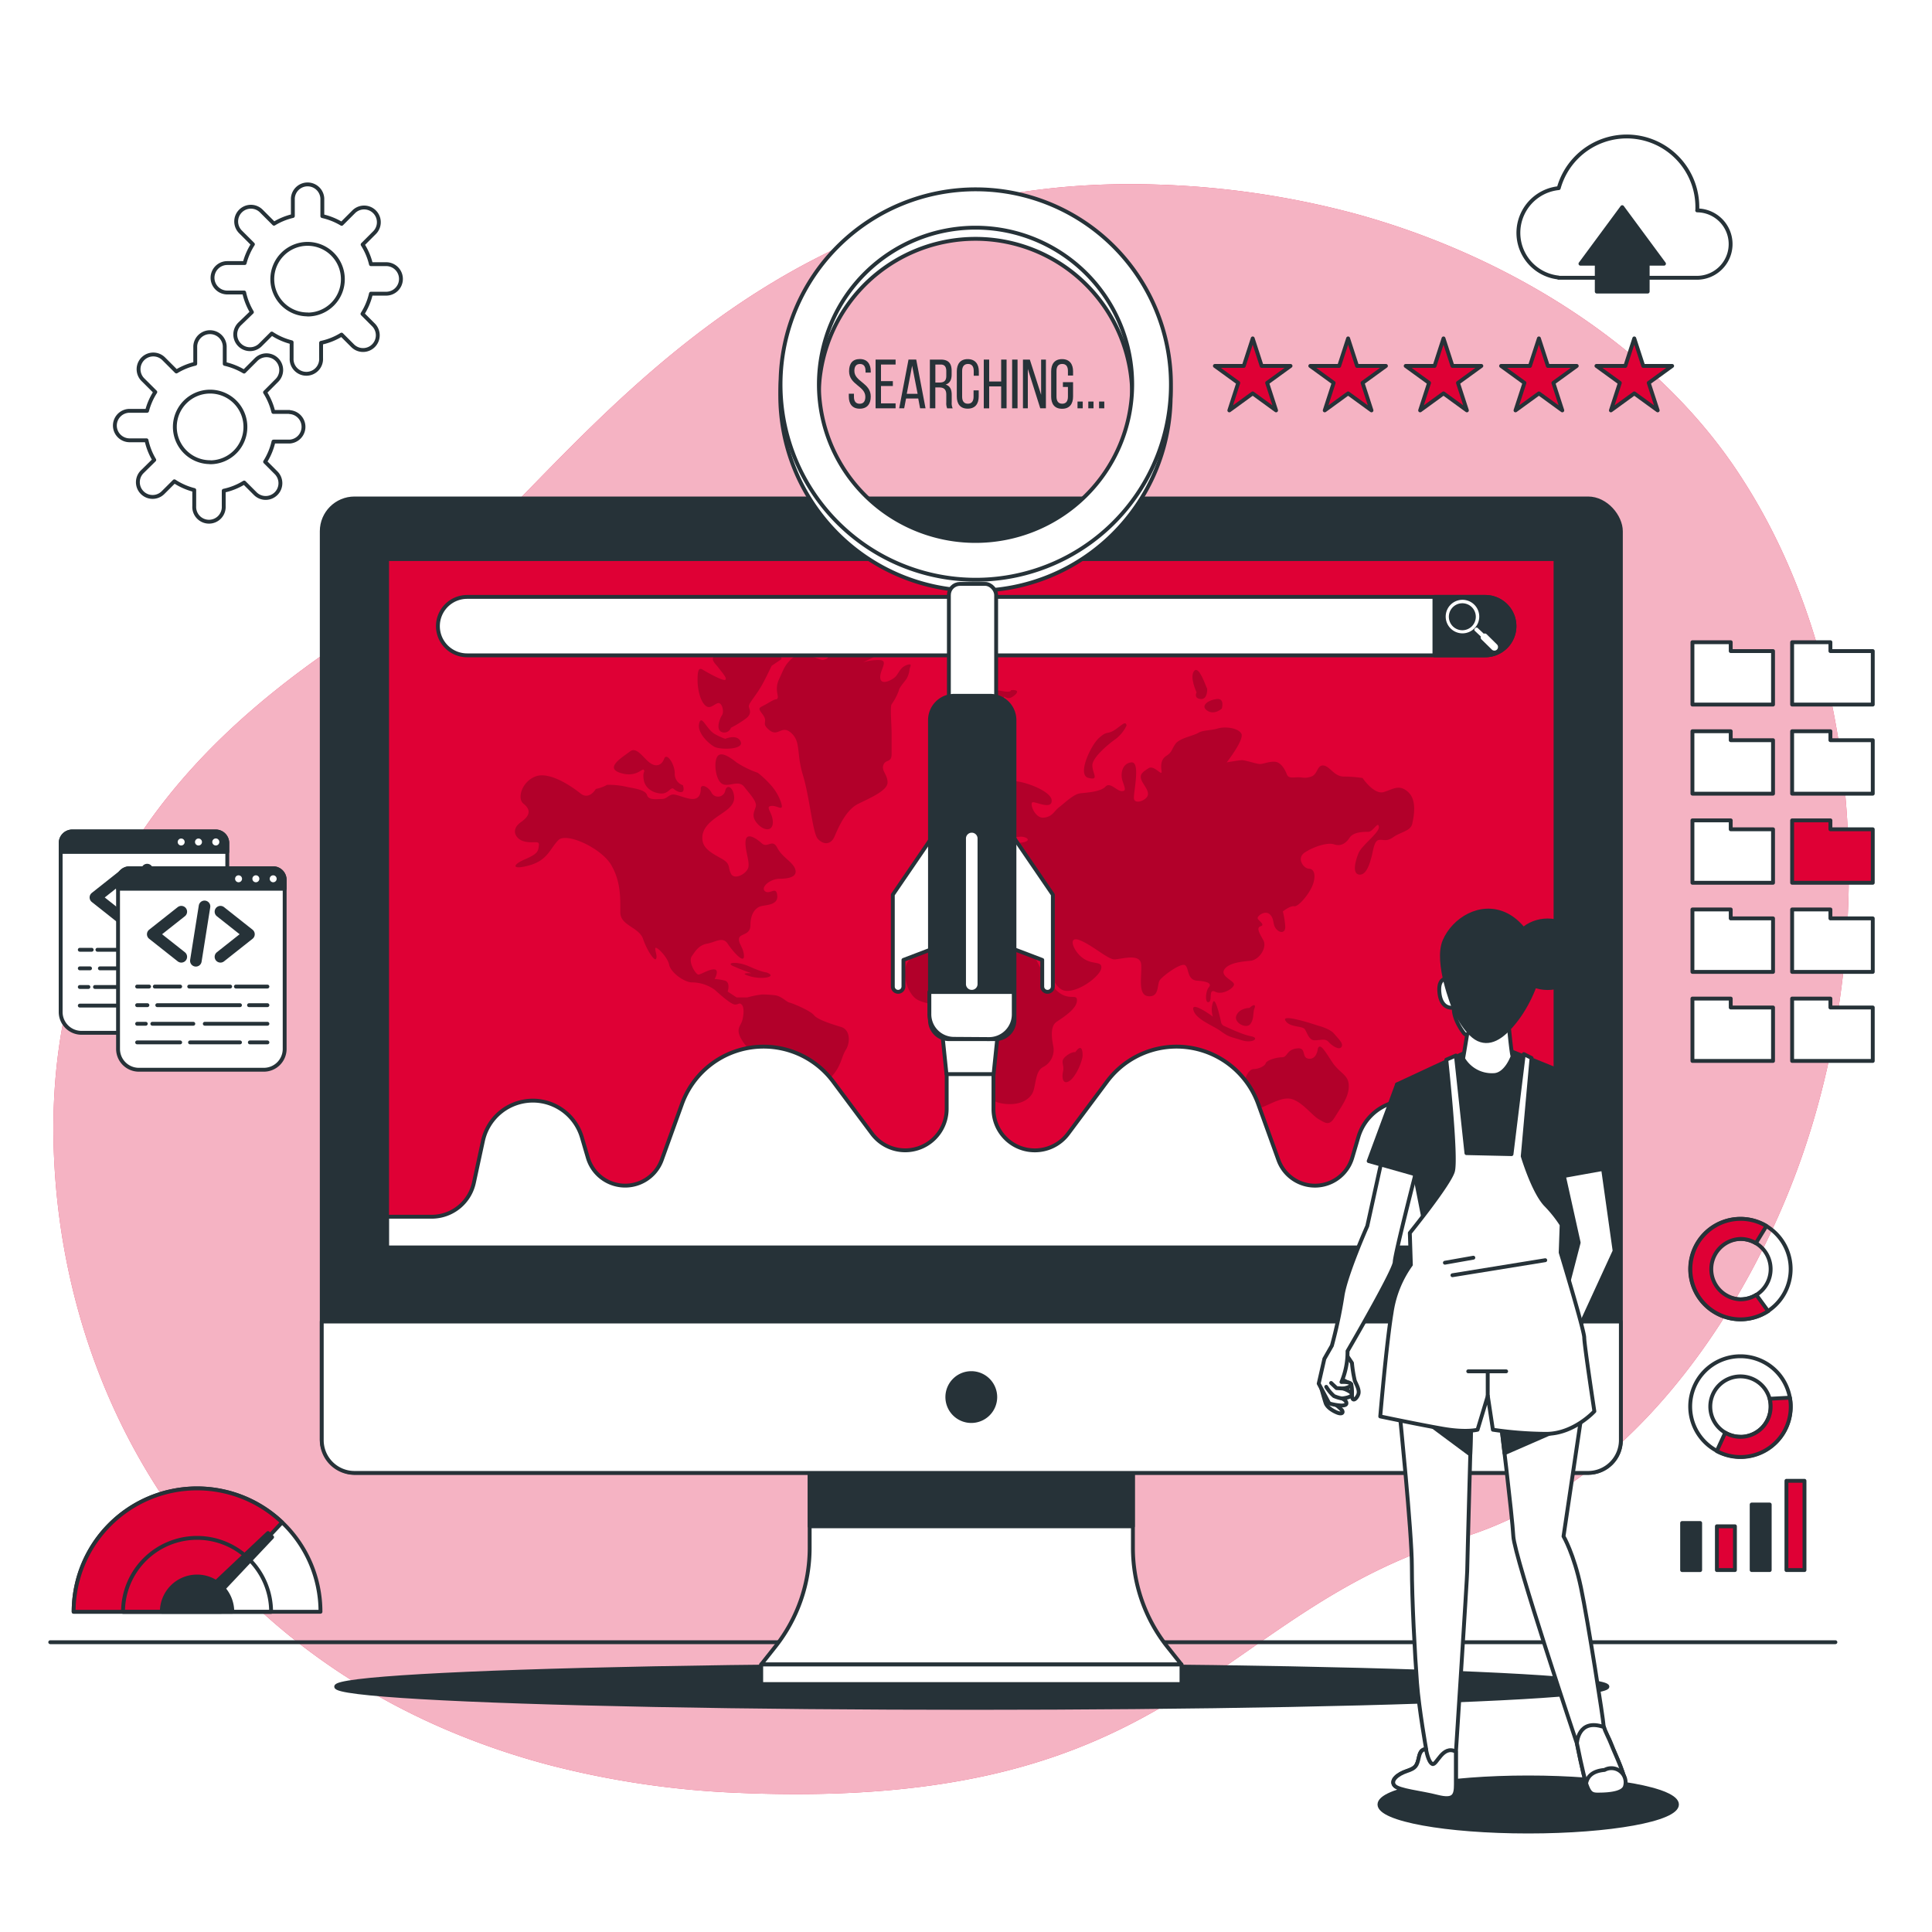 <svg xmlns="http://www.w3.org/2000/svg" xmlns:xlink="http://www.w3.org/1999/xlink" xmlns:svgjs="http://svgjs.com/svgjs" class="animated" id="freepik_stories-seo" viewBox="0 0 500 500"><style>svg#freepik_stories-seo:not(.animated) .animable {opacity: 0;}svg#freepik_stories-seo.animated #freepik--background-simple--inject-152 {animation: 1s 1 forwards cubic-bezier(.36,-0.01,.5,1.38) slideUp;animation-delay: 0s;}svg#freepik_stories-seo.animated #freepik--Floor--inject-152 {animation: 1s 1 forwards cubic-bezier(.36,-0.01,.5,1.38) slideRight;animation-delay: 0s;}svg#freepik_stories-seo.animated #freepik--Cloud--inject-152 {animation: 1s 1 forwards cubic-bezier(.36,-0.01,.5,1.38) slideLeft;animation-delay: 0s;}svg#freepik_stories-seo.animated #freepik--Gears--inject-152 {animation: 1s 1 forwards cubic-bezier(.36,-0.01,.5,1.38) fadeIn;animation-delay: 0s;}svg#freepik_stories-seo.animated #freepik--Codes--inject-152 {animation: 1s 1 forwards cubic-bezier(.36,-0.01,.5,1.38) zoomIn;animation-delay: 0s;}svg#freepik_stories-seo.animated #freepik--Speedometer--inject-152 {animation: 1s 1 forwards cubic-bezier(.36,-0.01,.5,1.38) slideUp;animation-delay: 0s;}svg#freepik_stories-seo.animated #freepik--Charts--inject-152 {animation: 1s 1 forwards cubic-bezier(.36,-0.01,.5,1.38) zoomOut;animation-delay: 0s;}svg#freepik_stories-seo.animated #freepik--Files--inject-152 {animation: 1s 1 forwards cubic-bezier(.36,-0.01,.5,1.38) slideDown;animation-delay: 0s;}svg#freepik_stories-seo.animated #freepik--Stars--inject-152 {animation: 1s 1 forwards cubic-bezier(.36,-0.01,.5,1.38) slideLeft;animation-delay: 0s;}svg#freepik_stories-seo.animated #freepik--Device--inject-152 {animation: 1s 1 forwards cubic-bezier(.36,-0.01,.5,1.38) slideDown;animation-delay: 0s;}svg#freepik_stories-seo.animated #freepik--magnifying-glass--inject-152 {animation: 1s 1 forwards cubic-bezier(.36,-0.01,.5,1.38) slideLeft;animation-delay: 0s;}svg#freepik_stories-seo.animated #freepik--Character--inject-152 {animation: 1s 1 forwards cubic-bezier(.36,-0.01,.5,1.38) slideDown;animation-delay: 0s;}            @keyframes slideUp {                0% {                    opacity: 0;                    transform: translateY(30px);                }                100% {                    opacity: 1;                    transform: inherit;                }            }                    @keyframes slideRight {                0% {                    opacity: 0;                    transform: translateX(30px);                }                100% {                    opacity: 1;                    transform: translateX(0);                }            }                    @keyframes slideLeft {                0% {                    opacity: 0;                    transform: translateX(-30px);                }                100% {                    opacity: 1;                    transform: translateX(0);                }            }                    @keyframes fadeIn {                0% {                    opacity: 0;                }                100% {                    opacity: 1;                }            }                    @keyframes zoomIn {                0% {                    opacity: 0;                    transform: scale(0.5);                }                100% {                    opacity: 1;                    transform: scale(1);                }            }                    @keyframes zoomOut {                0% {                    opacity: 0;                    transform: scale(1.5);                }                100% {                    opacity: 1;                    transform: scale(1);                }            }                    @keyframes slideDown {                0% {                    opacity: 0;                    transform: translateY(-30px);                }                100% {                    opacity: 1;                    transform: translateY(0);                }            }        </style><g id="freepik--background-simple--inject-152" class="animable" style="transform-origin: 246.144px 255.987px;"><path d="M464.86,303.39c-14.73,39.43-44.81,82.11-87.14,94.75-64,19.1-71.6,70.65-186.16,65.87A230.92,230.92,0,0,1,142,456.75,194.41,194.41,0,0,1,118.73,449C51.8,421.89,16.89,362.23,14,299.81c-3.82-82.11,53.46-121.24,90.69-144.15S186.79,44,299.44,47.77a224.06,224.06,0,0,1,50.92,7.44c37.91,10.26,76.44,32.95,98.84,66.12q2.52,3.75,4.82,7.64C484,179.82,484.93,249.63,464.86,303.39Z" style="fill: rgb(223, 0, 53); transform-origin: 246.144px 255.987px;" id="elu7aycv4mh6" class="animable"></path><g id="el3ioladdmncw"><path d="M464.86,303.39c-14.73,39.43-44.81,82.11-87.14,94.75-64,19.1-71.6,70.65-186.16,65.87A230.92,230.92,0,0,1,142,456.75,194.41,194.41,0,0,1,118.73,449C51.8,421.89,16.89,362.23,14,299.81c-3.82-82.11,53.46-121.24,90.69-144.15S186.79,44,299.44,47.77a224.06,224.06,0,0,1,50.92,7.44c37.91,10.26,76.44,32.95,98.84,66.12q2.52,3.75,4.82,7.64C484,179.82,484.93,249.63,464.86,303.39Z" style="fill: rgb(255, 255, 255); opacity: 0.7; transform-origin: 246.144px 255.987px;" class="animable"></path></g></g><g id="freepik--Floor--inject-152" class="animable" style="transform-origin: 244px 425px;"><line x1="13" y1="425" x2="475" y2="425" style="fill: none; stroke: rgb(38, 50, 56); stroke-linecap: round; stroke-linejoin: round; transform-origin: 244px 425px;" id="elu9tmueo511c" class="animable"></line></g><g id="freepik--Cloud--inject-152" class="animable" style="transform-origin: 420.419px 55.391px;"><path d="M439.27,54.45c0-.28,0-.55,0-.84a18.27,18.27,0,0,0-35.87-4.92,11.63,11.63,0,0,0-.08,23.13v.07h35.77a8.72,8.72,0,0,0,.14-17.44Z" style="fill: rgb(255, 255, 255); stroke: rgb(38, 50, 56); stroke-linecap: round; stroke-linejoin: round; transform-origin: 420.419px 53.606px;" id="elgfpwogah8bb" class="animable"></path><polygon points="430.64 68.25 419.83 53.61 409.02 68.25 413.24 68.25 413.24 75.46 426.42 75.46 426.42 68.25 430.64 68.25" style="fill: rgb(38, 50, 56); stroke: rgb(38, 50, 56); stroke-linecap: round; stroke-linejoin: round; transform-origin: 419.83px 64.535px;" id="el1e2sqe0tk99" class="animable"></polygon></g><g id="freepik--Gears--inject-152" class="animable" style="transform-origin: 66.747px 91.37px;"><path d="M74.92,106.61H70.74a16.73,16.73,0,0,0-2.15-5.08l3.07-3.08a3.81,3.81,0,1,0-5.39-5.39l-3.11,3.11a17.28,17.28,0,0,0-5-2V89.59a3.82,3.82,0,0,0-7.63,0v4.55a16.6,16.6,0,0,0-4.88,2l-3.28-3.28a3.82,3.82,0,0,0-5.4,0h0a3.83,3.83,0,0,0,0,5.39l3.22,3.21a16.8,16.8,0,0,0-2.13,4.86H33.55a3.82,3.82,0,0,0-3.82,3.82h0a3.82,3.82,0,0,0,3.82,3.81h4.37a16.56,16.56,0,0,0,2,5.08L36.8,122.1a3.81,3.81,0,0,0,5.39,5.39l2.94-2.93a16.82,16.82,0,0,0,5.14,2.26V131a3.82,3.82,0,1,0,7.63,0v-4a16.64,16.64,0,0,0,5.29-2.12l2.87,2.87a3.81,3.81,0,0,0,5.39,0h0a3.82,3.82,0,0,0,0-5.4l-2.84-2.84a16.78,16.78,0,0,0,2.17-5.23h4.14a3.82,3.82,0,0,0,0-7.63Zm-20.54,13a9.13,9.13,0,1,1,9.13-9.12A9.12,9.12,0,0,1,54.38,119.64Z" style="fill: none; stroke: rgb(38, 50, 56); stroke-linecap: round; stroke-linejoin: round; transform-origin: 54.137px 110.49px;" id="el95pczh1ch9" class="animable"></path><path d="M100.14,68.37H96a16.73,16.73,0,0,0-2.15-5.08l3.08-3.08a3.81,3.81,0,1,0-5.4-5.39l-3.11,3.11a17,17,0,0,0-5-2V51.35a3.82,3.82,0,0,0-7.63,0V55.9a16.6,16.6,0,0,0-4.88,2l-3.28-3.28a3.81,3.81,0,0,0-5.39,0h0a3.81,3.81,0,0,0,0,5.39l3.21,3.21a16.8,16.8,0,0,0-2.13,4.86H58.77A3.82,3.82,0,0,0,55,71.89h0a3.82,3.82,0,0,0,3.82,3.81h4.37a16.81,16.81,0,0,0,2,5.08L62,83.86a3.81,3.81,0,1,0,5.4,5.39l2.94-2.93a16.66,16.66,0,0,0,5.13,2.26v4.14a3.82,3.82,0,1,0,7.63,0v-4a16.54,16.54,0,0,0,5.29-2.12l2.87,2.87a3.81,3.81,0,0,0,5.39,0h0a3.82,3.82,0,0,0,0-5.4l-2.84-2.84A16.78,16.78,0,0,0,96,76h4.14a3.82,3.82,0,0,0,0-7.63Zm-20.53,13a9.13,9.13,0,1,1,9.12-9.12A9.12,9.12,0,0,1,79.61,81.4Z" style="fill: none; stroke: rgb(38, 50, 56); stroke-linecap: round; stroke-linejoin: round; transform-origin: 79.382px 72.23px;" id="eltorsz5r57q" class="animable"></path></g><g id="freepik--Codes--inject-152" class="animable" style="transform-origin: 44.685px 246.015px;"><path d="M18.67,215.18H55.82a3,3,0,0,1,3,3V261.9a5.39,5.39,0,0,1-5.39,5.39H21.09a5.39,5.39,0,0,1-5.39-5.39V218.15A3,3,0,0,1,18.67,215.18Z" style="fill: rgb(255, 255, 255); stroke: rgb(38, 50, 56); stroke-linecap: round; stroke-linejoin: round; transform-origin: 37.26px 241.235px;" id="elgnxjps5el6t" class="animable"></path><path d="M18.67,215.18H55.82a3,3,0,0,1,3,3v2.29a0,0,0,0,1,0,0H15.71a0,0,0,0,1,0,0v-2.29A3,3,0,0,1,18.67,215.18Z" style="fill: rgb(38, 50, 56); stroke: rgb(38, 50, 56); stroke-linecap: round; stroke-linejoin: round; transform-origin: 37.265px 217.825px;" id="ela85sc3ubkuj" class="animable"></path><path d="M48.29,217.91a1.4,1.4,0,1,0-1.4,1.4A1.4,1.4,0,0,0,48.29,217.91Z" style="fill: rgb(255, 255, 255); stroke: rgb(38, 50, 56); stroke-linecap: round; stroke-linejoin: round; transform-origin: 46.89px 217.91px;" id="elwmfev55ehf" class="animable"></path><path d="M52.77,217.91a1.4,1.4,0,1,0-1.4,1.4A1.4,1.4,0,0,0,52.77,217.91Z" style="fill: rgb(255, 255, 255); stroke: rgb(38, 50, 56); stroke-linecap: round; stroke-linejoin: round; transform-origin: 51.37px 217.91px;" id="elgreqe0uf6ld" class="animable"></path><path d="M57.26,217.91a1.41,1.41,0,1,0-1.41,1.4A1.41,1.41,0,0,0,57.26,217.91Z" style="fill: rgb(255, 255, 255); stroke: rgb(38, 50, 56); stroke-linecap: round; stroke-linejoin: round; transform-origin: 55.85px 217.9px;" id="elwiw0tdbbq1" class="animable"></path><polyline points="32.07 226.42 24.69 232.26 32.07 238.1" style="fill: none; stroke: rgb(38, 50, 56); stroke-linecap: round; stroke-linejoin: round; stroke-width: 3px; transform-origin: 28.38px 232.26px;" id="elvd1jez33u5" class="animable"></polyline><polyline points="42.2 226.42 49.58 232.26 42.2 238.1" style="fill: none; stroke: rgb(38, 50, 56); stroke-linecap: round; stroke-linejoin: round; stroke-width: 3px; transform-origin: 45.89px 232.26px;" id="eljowlrnvq0a" class="animable"></polyline><line x1="38.08" y1="225.05" x2="35.85" y2="239.13" style="fill: none; stroke: rgb(38, 50, 56); stroke-linecap: round; stroke-linejoin: round; stroke-width: 3px; transform-origin: 36.965px 232.09px;" id="elfjag6fb5ox" class="animable"></line><line x1="46.21" y1="245.8" x2="54.36" y2="245.8" style="fill: none; stroke: rgb(38, 50, 56); stroke-linecap: round; stroke-linejoin: round; transform-origin: 50.285px 245.8px;" id="elo0cihxrssni" class="animable"></line><line x1="34.12" y1="245.8" x2="44.72" y2="245.8" style="fill: none; stroke: rgb(38, 50, 56); stroke-linecap: round; stroke-linejoin: round; transform-origin: 39.42px 245.8px;" id="ele6dprhfqz6a" class="animable"></line><line x1="25.21" y1="245.8" x2="31.79" y2="245.8" style="fill: none; stroke: rgb(38, 50, 56); stroke-linecap: round; stroke-linejoin: round; transform-origin: 28.5px 245.8px;" id="elmgkps50czad" class="animable"></line><line x1="20.65" y1="245.8" x2="23.73" y2="245.8" style="fill: none; stroke: rgb(38, 50, 56); stroke-linecap: round; stroke-linejoin: round; transform-origin: 22.19px 245.8px;" id="eljvde66ue9r" class="animable"></line><line x1="49.6" y1="250.61" x2="54.36" y2="250.61" style="fill: none; stroke: rgb(38, 50, 56); stroke-linecap: round; stroke-linejoin: round; transform-origin: 51.98px 250.61px;" id="eli31b7qpvojp" class="animable"></line><line x1="25.85" y1="250.61" x2="47.27" y2="250.61" style="fill: none; stroke: rgb(38, 50, 56); stroke-linecap: round; stroke-linejoin: round; transform-origin: 36.56px 250.61px;" id="elrutxhduq7ca" class="animable"></line><line x1="20.65" y1="250.61" x2="23.3" y2="250.61" style="fill: none; stroke: rgb(38, 50, 56); stroke-linecap: round; stroke-linejoin: round; transform-origin: 21.975px 250.61px;" id="elg9y34x71e3w" class="animable"></line><line x1="38.15" y1="255.43" x2="54.36" y2="255.43" style="fill: none; stroke: rgb(38, 50, 56); stroke-linecap: round; stroke-linejoin: round; transform-origin: 46.255px 255.43px;" id="elwkpdn1rnesb" class="animable"></line><line x1="24.58" y1="255.43" x2="35.18" y2="255.43" style="fill: none; stroke: rgb(38, 50, 56); stroke-linecap: round; stroke-linejoin: round; transform-origin: 29.88px 255.43px;" id="elepx5ebhz8ou" class="animable"></line><line x1="20.65" y1="255.43" x2="22.88" y2="255.43" style="fill: none; stroke: rgb(38, 50, 56); stroke-linecap: round; stroke-linejoin: round; transform-origin: 21.765px 255.43px;" id="elpc2ffvokg4p" class="animable"></line><line x1="49.81" y1="260.25" x2="54.36" y2="260.25" style="fill: none; stroke: rgb(38, 50, 56); stroke-linecap: round; stroke-linejoin: round; transform-origin: 52.085px 260.25px;" id="elj6o6fv45zee" class="animable"></line><line x1="34.33" y1="260.25" x2="47.27" y2="260.25" style="fill: none; stroke: rgb(38, 50, 56); stroke-linecap: round; stroke-linejoin: round; transform-origin: 40.8px 260.25px;" id="eldfq0jrlyp8" class="animable"></line><line x1="20.65" y1="260.25" x2="31.79" y2="260.25" style="fill: none; stroke: rgb(38, 50, 56); stroke-linecap: round; stroke-linejoin: round; transform-origin: 26.22px 260.25px;" id="elygts6h1z9sl" class="animable"></line><path d="M33.52,224.7H70.67a3,3,0,0,1,3,3v43.76a5.39,5.39,0,0,1-5.39,5.39H35.94a5.39,5.39,0,0,1-5.39-5.39V227.67A3,3,0,0,1,33.52,224.7Z" style="fill: rgb(255, 255, 255); stroke: rgb(38, 50, 56); stroke-linecap: round; stroke-linejoin: round; transform-origin: 52.11px 250.775px;" id="elp17lqttl94a" class="animable"></path><path d="M33.52,224.7H70.67a3,3,0,0,1,3,3V230a0,0,0,0,1,0,0H30.55a0,0,0,0,1,0,0v-2.29A3,3,0,0,1,33.52,224.7Z" style="fill: rgb(38, 50, 56); stroke: rgb(38, 50, 56); stroke-linecap: round; stroke-linejoin: round; transform-origin: 52.11px 227.35px;" id="eliw5wyskwqd9" class="animable"></path><circle cx="61.74" cy="227.43" r="1.4" style="fill: rgb(255, 255, 255); stroke: rgb(38, 50, 56); stroke-linecap: round; stroke-linejoin: round; transform-origin: 61.74px 227.43px;" id="el8q2mwbkml5o" class="animable"></circle><path d="M67.62,227.43a1.4,1.4,0,1,0-1.4,1.4A1.4,1.4,0,0,0,67.62,227.43Z" style="fill: rgb(255, 255, 255); stroke: rgb(38, 50, 56); stroke-linecap: round; stroke-linejoin: round; transform-origin: 66.22px 227.43px;" id="elsd40vkokp9k" class="animable"></path><circle cx="70.7" cy="227.43" r="1.4" style="fill: rgb(255, 255, 255); stroke: rgb(38, 50, 56); stroke-linecap: round; stroke-linejoin: round; transform-origin: 70.7px 227.43px;" id="ellg96bam5iz" class="animable"></circle><polyline points="46.92 235.94 39.53 241.78 46.92 247.62" style="fill: none; stroke: rgb(38, 50, 56); stroke-linecap: round; stroke-linejoin: round; stroke-width: 3px; transform-origin: 43.225px 241.78px;" id="el9ke6fd7v704" class="animable"></polyline><polyline points="57.05 235.94 64.43 241.78 57.05 247.62" style="fill: none; stroke: rgb(38, 50, 56); stroke-linecap: round; stroke-linejoin: round; stroke-width: 3px; transform-origin: 60.74px 241.78px;" id="el8y4vg9ojlls" class="animable"></polyline><line x1="52.93" y1="234.57" x2="50.69" y2="248.65" style="fill: none; stroke: rgb(38, 50, 56); stroke-linecap: round; stroke-linejoin: round; stroke-width: 3px; transform-origin: 51.81px 241.61px;" id="elt1y0mn6kiql" class="animable"></line><line x1="61.05" y1="255.32" x2="69.21" y2="255.32" style="fill: none; stroke: rgb(38, 50, 56); stroke-linecap: round; stroke-linejoin: round; transform-origin: 65.13px 255.32px;" id="eleguwgzvhzl" class="animable"></line><line x1="48.97" y1="255.32" x2="59.57" y2="255.32" style="fill: none; stroke: rgb(38, 50, 56); stroke-linecap: round; stroke-linejoin: round; transform-origin: 54.27px 255.32px;" id="elrd8wnbbsbld" class="animable"></line><line x1="40.06" y1="255.32" x2="46.63" y2="255.32" style="fill: none; stroke: rgb(38, 50, 56); stroke-linecap: round; stroke-linejoin: round; transform-origin: 43.345px 255.32px;" id="elgdfnr8bt00h" class="animable"></line><line x1="35.49" y1="255.32" x2="38.58" y2="255.32" style="fill: none; stroke: rgb(38, 50, 56); stroke-linecap: round; stroke-linejoin: round; transform-origin: 37.035px 255.32px;" id="el7njuojp0kps" class="animable"></line><line x1="64.45" y1="260.14" x2="69.21" y2="260.14" style="fill: none; stroke: rgb(38, 50, 56); stroke-linecap: round; stroke-linejoin: round; transform-origin: 66.83px 260.14px;" id="elbqy31oz3t3h" class="animable"></line><line x1="40.7" y1="260.14" x2="62.11" y2="260.14" style="fill: none; stroke: rgb(38, 50, 56); stroke-linecap: round; stroke-linejoin: round; transform-origin: 51.405px 260.14px;" id="els7d5bnhwfw" class="animable"></line><line x1="35.49" y1="260.14" x2="38.15" y2="260.14" style="fill: none; stroke: rgb(38, 50, 56); stroke-linecap: round; stroke-linejoin: round; transform-origin: 36.82px 260.14px;" id="eljr5ij49xtk" class="animable"></line><line x1="53" y1="264.95" x2="69.21" y2="264.95" style="fill: none; stroke: rgb(38, 50, 56); stroke-linecap: round; stroke-linejoin: round; transform-origin: 61.105px 264.95px;" id="elzthzfz30q5c" class="animable"></line><line x1="39.42" y1="264.95" x2="50.03" y2="264.95" style="fill: none; stroke: rgb(38, 50, 56); stroke-linecap: round; stroke-linejoin: round; transform-origin: 44.725px 264.95px;" id="elxlozkdwwhc" class="animable"></line><line x1="35.49" y1="264.95" x2="37.73" y2="264.95" style="fill: none; stroke: rgb(38, 50, 56); stroke-linecap: round; stroke-linejoin: round; transform-origin: 36.61px 264.95px;" id="el8zsf4ntsl3j" class="animable"></line><line x1="64.66" y1="269.77" x2="69.21" y2="269.77" style="fill: none; stroke: rgb(38, 50, 56); stroke-linecap: round; stroke-linejoin: round; transform-origin: 66.935px 269.77px;" id="elfg2hki3t69l" class="animable"></line><line x1="49.18" y1="269.77" x2="62.11" y2="269.77" style="fill: none; stroke: rgb(38, 50, 56); stroke-linecap: round; stroke-linejoin: round; transform-origin: 55.645px 269.77px;" id="elffjli62lymd" class="animable"></line><line x1="35.49" y1="269.77" x2="46.63" y2="269.77" style="fill: none; stroke: rgb(38, 50, 56); stroke-linecap: round; stroke-linejoin: round; transform-origin: 41.06px 269.77px;" id="ell32c9hul5hh" class="animable"></line></g><g id="freepik--Speedometer--inject-152" class="animable" style="transform-origin: 51px 401.175px;"><path d="M51,385.19a31.94,31.94,0,0,0-31.94,31.93H82.94A31.94,31.94,0,0,0,51,385.19Z" style="fill: rgb(255, 255, 255); stroke: rgb(38, 50, 56); stroke-linecap: round; stroke-linejoin: round; transform-origin: 51px 401.155px;" id="eloizs5xdn92" class="animable"></path><path d="M57.31,410.75,73,394a31.93,31.93,0,0,0-53.94,23.13H57.2Z" style="fill: rgb(223, 0, 53); stroke: rgb(38, 50, 56); stroke-linecap: round; stroke-linejoin: round; transform-origin: 46.03px 401.166px;" id="elpqmgzdn2la" class="animable"></path><path d="M51,398a19.16,19.16,0,0,0-19.16,19.16H70.16A19.16,19.16,0,0,0,51,398Z" style="fill: none; stroke: rgb(38, 50, 56); stroke-linecap: round; stroke-linejoin: round; transform-origin: 51px 407.58px;" id="elxcgtcikikor" class="animable"></path><path d="M51,408a9.12,9.12,0,0,0-9.12,9.12H60.12A9.12,9.12,0,0,0,51,408Z" style="fill: rgb(38, 50, 56); stroke: rgb(38, 50, 56); stroke-linecap: round; stroke-linejoin: round; transform-origin: 51px 412.56px;" id="el6jeh6nmkogt" class="animable"></path><polygon points="52.79 416.5 50.66 414.38 69.36 396.75 70.42 397.81 52.79 416.5" style="fill: rgb(38, 50, 56); stroke: rgb(38, 50, 56); stroke-linecap: round; stroke-linejoin: round; transform-origin: 60.54px 406.625px;" id="elcnfifqh3x3" class="animable"></polygon></g><g id="freepik--Charts--inject-152" class="animable" style="transform-origin: 451.165px 360.885px;"><path d="M450.42,315.43a13,13,0,1,0,13,13A13,13,0,0,0,450.42,315.43Zm0,20.84a7.82,7.82,0,1,1,7.82-7.81A7.81,7.81,0,0,1,450.42,336.27Z" style="fill: none; stroke: rgb(38, 50, 56); stroke-linecap: round; stroke-linejoin: round; transform-origin: 450.42px 328.43px;" id="el8l6t0b9ui7o" class="animable"></path><path d="M457.6,339.32l-3.08-4.22a7.73,7.73,0,0,1-4.1,1.17,7.82,7.82,0,0,1,0-15.63,7.71,7.71,0,0,1,4,1.09l2.72-4.44a13,13,0,1,0,.5,22Z" style="fill: rgb(223, 0, 53); stroke: rgb(38, 50, 56); stroke-linecap: round; stroke-linejoin: round; transform-origin: 447.554px 328.447px;" id="el2srre5c8mxo" class="animable"></path><path d="M450.42,351a13,13,0,1,0,13,13A13,13,0,0,0,450.42,351Zm0,20.83a7.81,7.81,0,1,1,7.82-7.81A7.81,7.81,0,0,1,450.42,371.86Z" style="fill: none; stroke: rgb(38, 50, 56); stroke-linecap: round; stroke-linejoin: round; transform-origin: 450.42px 364px;" id="el9br5v7duyq" class="animable"></path><path d="M458.24,364.05a7.81,7.81,0,0,1-11.75,6.74l-2.19,4.75a13,13,0,0,0,19.14-11.49,12.7,12.7,0,0,0-.22-2.33L458,362A8,8,0,0,1,458.24,364.05Z" style="fill: rgb(223, 0, 53); stroke: rgb(38, 50, 56); stroke-linecap: round; stroke-linejoin: round; transform-origin: 453.87px 369.401px;" id="ell7zg3dk11ol" class="animable"></path><rect x="435.33" y="394.15" width="4.67" height="12.19" style="fill: rgb(38, 50, 56); stroke: rgb(38, 50, 56); stroke-linecap: round; stroke-linejoin: round; transform-origin: 437.665px 400.245px;" id="elgdxoun3kple" class="animable"></rect><rect x="444.33" y="395" width="4.67" height="11.33" style="fill: rgb(223, 0, 53); stroke: rgb(38, 50, 56); stroke-linecap: round; stroke-linejoin: round; transform-origin: 446.665px 400.665px;" id="el45l6uvrx9mj" class="animable"></rect><rect x="453.33" y="389.37" width="4.67" height="16.96" style="fill: rgb(38, 50, 56); stroke: rgb(38, 50, 56); stroke-linecap: round; stroke-linejoin: round; transform-origin: 455.665px 397.85px;" id="elxzs5yfyehao" class="animable"></rect><rect x="462.33" y="383.23" width="4.67" height="23.1" style="fill: rgb(223, 0, 53); stroke: rgb(38, 50, 56); stroke-linecap: round; stroke-linejoin: round; transform-origin: 464.665px 394.78px;" id="elz4bap7iavvb" class="animable"></rect></g><g id="freepik--Files--inject-152" class="animable" style="transform-origin: 461.335px 220.385px;"><polygon points="447.91 168.5 447.91 166.2 438 166.2 438 168.5 438 170.05 438 182.34 458.86 182.34 458.86 168.5 447.91 168.5" style="fill: rgb(255, 255, 255); stroke: rgb(38, 50, 56); stroke-linecap: round; stroke-linejoin: round; transform-origin: 448.43px 174.27px;" id="els301dd3ysoq" class="animable"></polygon><polygon points="473.71 168.5 473.71 166.2 463.8 166.2 463.8 168.5 463.8 170.05 463.8 182.34 484.67 182.34 484.67 168.5 473.71 168.5" style="fill: rgb(255, 255, 255); stroke: rgb(38, 50, 56); stroke-linecap: round; stroke-linejoin: round; transform-origin: 474.235px 174.27px;" id="elb9swgjkp1od" class="animable"></polygon><polygon points="447.91 191.56 447.91 189.25 438 189.25 438 191.56 438 193.11 438 205.4 458.86 205.4 458.86 191.56 447.91 191.56" style="fill: rgb(255, 255, 255); stroke: rgb(38, 50, 56); stroke-linecap: round; stroke-linejoin: round; transform-origin: 448.43px 197.325px;" id="el27rd3u88mlm" class="animable"></polygon><polygon points="473.71 191.56 473.71 189.25 463.8 189.25 463.8 191.56 463.8 193.11 463.8 205.4 484.67 205.4 484.67 191.56 473.71 191.56" style="fill: rgb(255, 255, 255); stroke: rgb(38, 50, 56); stroke-linecap: round; stroke-linejoin: round; transform-origin: 474.235px 197.325px;" id="el0tumpcmmkwdm" class="animable"></polygon><polygon points="447.91 214.62 447.91 212.31 438 212.31 438 214.62 438 216.17 438 228.46 458.86 228.46 458.86 214.62 447.91 214.62" style="fill: rgb(255, 255, 255); stroke: rgb(38, 50, 56); stroke-linecap: round; stroke-linejoin: round; transform-origin: 448.43px 220.385px;" id="eltgwnbutv5y" class="animable"></polygon><polygon points="473.71 214.62 473.71 212.31 463.8 212.31 463.8 214.62 463.8 216.17 463.8 228.46 484.67 228.46 484.67 214.62 473.71 214.62" style="fill: rgb(223, 0, 53); stroke: rgb(38, 50, 56); stroke-linecap: round; stroke-linejoin: round; transform-origin: 474.235px 220.385px;" id="eli10kcmcnhmi" class="animable"></polygon><polygon points="447.91 237.68 447.91 235.37 438 235.37 438 237.68 438 239.23 438 251.52 458.86 251.52 458.86 237.68 447.91 237.68" style="fill: rgb(255, 255, 255); stroke: rgb(38, 50, 56); stroke-linecap: round; stroke-linejoin: round; transform-origin: 448.43px 243.445px;" id="el3mftiunze44" class="animable"></polygon><polygon points="473.71 237.68 473.71 235.37 463.8 235.37 463.8 237.68 463.8 239.23 463.8 251.52 484.67 251.52 484.67 237.68 473.71 237.68" style="fill: rgb(255, 255, 255); stroke: rgb(38, 50, 56); stroke-linecap: round; stroke-linejoin: round; transform-origin: 474.235px 243.445px;" id="elwocadoxai9b" class="animable"></polygon><polygon points="447.91 260.74 447.91 258.43 438 258.43 438 260.74 438 262.29 438 274.57 458.86 274.57 458.86 260.74 447.91 260.74" style="fill: rgb(255, 255, 255); stroke: rgb(38, 50, 56); stroke-linecap: round; stroke-linejoin: round; transform-origin: 448.43px 266.5px;" id="elgmew82sfm1" class="animable"></polygon><polygon points="473.71 260.74 473.71 258.43 463.8 258.43 463.8 260.74 463.8 262.29 463.8 274.57 484.67 274.57 484.67 260.74 473.71 260.74" style="fill: rgb(255, 255, 255); stroke: rgb(38, 50, 56); stroke-linecap: round; stroke-linejoin: round; transform-origin: 474.235px 266.5px;" id="elysdews889ep" class="animable"></polygon></g><g id="freepik--Stars--inject-152" class="animable" style="transform-origin: 373.58px 96.895px;"><polygon points="324.2 87.58 326.51 94.7 333.99 94.7 327.94 99.09 330.25 106.21 324.2 101.81 318.15 106.21 320.46 99.09 314.41 94.7 321.89 94.7 324.2 87.58" style="fill: rgb(223, 0, 53); stroke: rgb(38, 50, 56); stroke-linecap: round; stroke-linejoin: round; transform-origin: 324.2px 96.895px;" id="el0lpqn8hlzfs" class="animable"></polygon><polygon points="348.89 87.58 351.2 94.7 358.68 94.7 352.63 99.09 354.94 106.21 348.89 101.81 342.84 106.21 345.15 99.09 339.1 94.7 346.58 94.7 348.89 87.58" style="fill: rgb(223, 0, 53); stroke: rgb(38, 50, 56); stroke-linecap: round; stroke-linejoin: round; transform-origin: 348.89px 96.895px;" id="el74czoiruk2o" class="animable"></polygon><polygon points="373.58 87.58 375.89 94.7 383.37 94.7 377.32 99.09 379.63 106.21 373.58 101.81 367.53 106.21 369.84 99.09 363.79 94.7 371.27 94.7 373.58 87.58" style="fill: rgb(223, 0, 53); stroke: rgb(38, 50, 56); stroke-linecap: round; stroke-linejoin: round; transform-origin: 373.58px 96.895px;" id="el8eh8jvs5dhf" class="animable"></polygon><polygon points="398.27 87.58 400.58 94.7 408.06 94.7 402.01 99.09 404.32 106.21 398.27 101.81 392.21 106.21 394.53 99.09 388.48 94.7 395.95 94.7 398.27 87.58" style="fill: rgb(223, 0, 53); stroke: rgb(38, 50, 56); stroke-linecap: round; stroke-linejoin: round; transform-origin: 398.27px 96.895px;" id="el8obk6429wjp" class="animable"></polygon><polygon points="422.95 87.58 425.27 94.7 432.75 94.7 426.69 99.09 429.01 106.21 422.95 101.81 416.9 106.21 419.21 99.09 413.16 94.7 420.64 94.7 422.95 87.58" style="fill: rgb(223, 0, 53); stroke: rgb(38, 50, 56); stroke-linecap: round; stroke-linejoin: round; transform-origin: 422.955px 96.895px;" id="elb2l6316cla6" class="animable"></polygon></g><g id="freepik--Device--inject-152" class="animable" style="transform-origin: 251.375px 285.5px;"><ellipse cx="251.5" cy="436.5" rx="164.5" ry="5.5" style="fill: rgb(38, 50, 56); stroke: rgb(38, 50, 56); stroke-linecap: round; stroke-linejoin: round; transform-origin: 251.5px 436.5px;" id="elh8c96cwwoja" class="animable"></ellipse><rect x="83.27" y="129" width="336.21" height="252.16" rx="8.48" style="fill: rgb(38, 50, 56); stroke: rgb(38, 50, 56); stroke-linecap: round; stroke-linejoin: round; transform-origin: 251.375px 255.08px;" id="elju8s6b8aut" class="animable"></rect><path d="M293.2,400.6V372.2H209.54v28.4a41.17,41.17,0,0,1-8.88,25.54L197,430.76H305.75l-3.67-4.62A41.17,41.17,0,0,1,293.2,400.6Z" style="fill: rgb(255, 255, 255); stroke: rgb(38, 50, 56); stroke-linecap: round; stroke-linejoin: round; transform-origin: 251.375px 401.48px;" id="elff6z9h0m7yr" class="animable"></path><rect x="209.54" y="372.2" width="83.65" height="22.8" style="fill: rgb(38, 50, 56); stroke: rgb(38, 50, 56); stroke-linecap: round; stroke-linejoin: round; transform-origin: 251.365px 383.6px;" id="elacv1jzz4xya" class="animable"></rect><rect x="197" y="430.76" width="108.77" height="5.07" style="fill: rgb(255, 255, 255); stroke: rgb(38, 50, 56); stroke-linecap: round; stroke-linejoin: round; transform-origin: 251.385px 433.295px;" id="elz3z75y8yhw9" class="animable"></rect><path d="M83.27,342H419.48a0,0,0,0,1,0,0v30.71a8.48,8.48,0,0,1-8.48,8.48H91.75a8.48,8.48,0,0,1-8.48-8.48V342A0,0,0,0,1,83.27,342Z" style="fill: rgb(255, 255, 255); stroke: rgb(38, 50, 56); stroke-linecap: round; stroke-linejoin: round; transform-origin: 251.375px 361.595px;" id="elxhpmwaq7l6b" class="animable"></path><rect x="100.18" y="144.69" width="302.39" height="178.15" style="fill: rgb(223, 0, 53); stroke: rgb(38, 50, 56); stroke-linecap: round; stroke-linejoin: round; transform-origin: 251.375px 233.765px;" id="el0ps8am1912ko" class="animable"></rect><g id="elet32g64hj2"><g style="opacity: 0.2; transform-origin: 249.628px 233.398px;" class="animable"><path d="M154.2,204.18s-1.69,3-4,1.14-8-5.72-11.58-4.39-4.85,5.73-3.16,7.06,2.1,2.86-.64,4.77-1.47,4.39.85,5,4-.38,3.79,1,0,2.09-3.58,3.62-3.37,2.86,1.26,1.53,5.27-4.39,7.37-6.49,11.17,2.1,13.7,6.49,2.32,8.77,2.32,12.21,4.84,3.81,5.89,6.87,3,5.91,3.37,5.15-.21-1.72-.21-2.67,3.16,2.09,3.59,4.19,4,4.58,5.89,4.58a10.23,10.23,0,0,1,5.9,1.91c1.27,1.14,4.22,3.82,5.27,3.82s1.05-.58,1.69,0,.63,2.29.21,4-2.11,2.29.21,5.73S198,274.77,198,278s-3.58,15.07-3.58,18.51,3.37,7.44,4.64,7.06.21-2.29.21-4,2.11-3.05,2.11-4.58,1.47-3.24,2.73-4.39,3.37-1.9,4.64-3.81,3.37-3.63,4.21-5a46,46,0,0,1,2.95-4c1.9-2.48,1.9-4.39,3-6.11s1.27-5.15-1.26-5.91-6.11-1.91-7-3.05-5.47-3.06-6.32-3.25-2.1-1.71-3.79-1.9a24.08,24.08,0,0,0-3.37-.19,23.2,23.2,0,0,0-3.79.76h-2.74l-2.32-1.53s.85-2.48-.84-2.86a12.94,12.94,0,0,0-2.53-.38s1.27-2.29,0-2.48-3.58,1.33-4.21,1.33-2.74-3.24-1.69-4.77,1.9-2.86,4-3.24,4-1.91,5.26,0,4.22,5.34,4.22,3.24-1.48-3.24-1.27-4.57,2.95-.77,2.95-3.44,1.06-4.2,2.32-4.77,4.85-.19,4.63-2.86-1.89-.19-3.16-1.15,1.27-3.24,3.8-3.24,4.63-.57,4-2.48-3.37-3.05-4.64-5.53-2.52.19-4-1.15-4-3-4.21-.57,1.26,5.53.63,7.06-3.58,3.05-4.42,1.34,0-2.48-2.32-3.82-4.85-2.48-5.06-5,1.48-4.2,3.58-5.72,4.85-2.87,4.64-5.35-1.9-3.43-2.32-1.52a1.9,1.9,0,0,1-3.58.38c-.84-1.53-2.74-2.29-2.74-.95s-.42,2.67-2.11,2.67-4.21-1.34-5.26-1.15-1.48,1.15-2.74,1.15-3.37.38-3.79-1-3.16-1.71-5.06-2.1a21,21,0,0,0-5.27-.57A10.24,10.24,0,0,1,154.2,204.18Z" id="el2msw9w9t58z" class="animable" style="transform-origin: 176.47px 252.126px;"></path><path d="M198.44,251.68s-1.06,0-4.43-1.52-6.11-1-4.42-.2,4.84,1.91,4.84,1.91-3.58-.19-.42.77S201.39,252.83,198.44,251.68Z" id="el3luo3282e77" class="animable" style="transform-origin: 194.258px 251.13px;"></path><path d="M239.94,241.76a22.49,22.49,0,0,1-1.69,4.2c-.63.76-3.16,1.91-3.79,4a9.4,9.4,0,0,0,1.26,7.06c1.27,1.91,2.32,2.1,5.27,2.87s7.37,0,9.06.19-.63,3.24-.63,4.19,4.21,2.87,4.42,4.58-1.68,5.35,0,7.63,2.32,3.82,2.32,5.16-.63,3.43,3.58,4,7.16-1.14,7.8-3.62.63-5,2.52-5.92a5,5,0,0,0,2.53-5.34c-.42-2.1-.84-5.15.84-6.3s5.06-3.24,5.27-5.34-1.68-.19-4.42-2.1-5.69-7.63-6.32-9.15-.63-2.87,1.68,0,2.95,8.58,6.53,8.58,8.64-4,8.85-5.91-2.1-.77-4.63-2.48-4.22-5.92-1.06-4.77,7.38,5,9.06,5,6.74-1.72,6.95,1.33-1,8,1.9,8.21,2.11-3.06,2.95-4.2,5.48-4.58,6.53-3.82.42,3.82,3.16,4,3.79.76,2.95,1.72-1.05,4.19,0,3.81-.21-3.62,1.69-2.67,4.84-.95,4.84-1.91-3.58-2.09-2.53-3.81,4.43-2.1,6.74-2.29,4.43-3.44,3.38-5.34-1.9-3.25-.64-3.63-.84-1.52-.84-2.1,1.9-2.1,3.16-.95.63,2.67,1.69,3.82,2.31.95,2.31-.58a21.38,21.38,0,0,0-.63-4s1.9-1.53,2.95-1.34,4-3.24,4.85-5.72.21-4-1.06-4-3.37-2.67-1.05-4.2,5.9-2.67,7.58-2.1,3-.19,4-1.71,3.58-1.53,4.84-1.53,2.53-2.86,2.74-1.33-4.42,4.77-5.27,6.86-1.68,5.35.21,5.54,2.74-3.06,3.16-4.58.64-4.2,1.9-4.39,1.9.57,3.79-.76,4.43-1.53,4.85-3.44,1.26-6.1-1.06-8.2-3.79-.76-6.32,0-5.47-3.63-5.47-3.63a33.93,33.93,0,0,0-4.85-.38c-2.53,0-3.58-2.67-5.27-2.86s-1.47,2.29-3.16,2.86-2.1.19-3.37.19-2.52.38-2.95-.76-1.47-3.05-2.94-3.24-3.16.57-4,.57-3.79-1-4.63-1-4,.58-4,.58,4.63-5.92,3.79-7.44-4.22-1.91-6.11-1.34-3.79.38-5.06,1.15-4.84,1.33-5.9,2.86-.84,2.1-2.31,3.05-1.48,2.48-1.27,4-1.89-1.72-3.37-.77-2.32,1.53-1.9,2.86,2.11,2.87,1.69,4.2-3.58,2.48-3.58.57,1.68-9.34-.63-9.15-2.95,2.86-2.32,4.77,1.05,2.67-.21,2.67-3-2.48-4.21-1.15-4.85,1.53-6.54,1.72-4.21,2.67-5.47,3.62-1.69,2.49-4,2.68-3.79-4-2.73-4,4.84,1.91,4.84-.38-5.9-4.58-8.85-5-7.58.76-8.42,3.24-.43,6.11-3.16,8.59-4.43,5.34-2.32,5.34,3.37-2.86,3.58-.57a1.83,1.83,0,0,0,3.37.95c.63-1.14.63-3.43.63-5.53s3.79-5.92,4.43-4.2-2.11,4.39-2.11,6.1,3.16.39,4.85.39,2.94,1.14.21,1.52-2.95.38-3.59,2.1.22,2.86-2.31,3.44-8.64-.39-9.9,1.71-1.9,3.25-3.16,3.63-3.8.19-3.38,1.91,1.69.76,1.06,2.48-2.74-1-3.58.38,1.26,7.44,3.16,5.72a13.55,13.55,0,0,0,2.95-4.39s1.89-.19,2.31-1,3.16-2.48,4,0,2.1,1.91,2.1,3.05-2.1,2.48-.21,1.72,3-.57,2.32-2.86-3-5-1.69-4.39a9,9,0,0,1,3.38,3.81c.63,1.34,3.79,5.16,4.21,3.63s-.42-4.2.21-4.2,1.9-1.52,2.32-3,5.68.19,6.74,1.53S270.27,236,268,236s-5.27,1.52-3.37,2.86,4.84-1.53,5.26.57-.63,4-2.31,4-3.8-.77-5.27-.77-1.69,1.91-4.42,1.34-3.38-2.86-5.48-4.2-4-.38-5.69.19S241,240.23,239.94,241.76Z" id="el55x9lvmf4pa" class="animable" style="transform-origin: 300.117px 237.015px;"></path><path d="M291.55,187.77a9.53,9.53,0,0,1-2.74,3.43c-1.68,1.15-6.11,4.77-6.11,6.87s1.9,4-1.05,3.24.63-8.39,2.74-10.3,2.11-.95,3.79-1.91S291.34,186.24,291.55,187.77Z" id="el8w8ybgqkhto" class="animable" style="transform-origin: 286.041px 194.338px;"></path><path d="M323.36,260.84s-2.52,0-3.37,1.91,2.53,3.62,3.58,2.29.64-3.06,1.06-4S324.63,259.69,323.36,260.84Z" id="elwnjxj3ounoa" class="animable" style="transform-origin: 322.321px 262.826px;"></path><path d="M316,264.46s-1.47-7-2.11-5a5.83,5.83,0,0,0,0,3.63s-5.68-4.2-5.05-1.72,5.05,4,7.16,5.54,2.32,1.33,5.27,2.28,4.84-.57,2.53-1-6.11-2.29-7-2.67A1.34,1.34,0,0,1,316,264.46Z" id="elvmq0joh004" class="animable" style="transform-origin: 316.811px 264.299px;"></path><path d="M341.06,265.42s-9.48-3.24-8.43-1.34,4.43,1.34,5.06,2.29,1.05,2.86,2.53,2.86,2.74-.57,3.58.39,2.74,2.29,3.37,1.33-.84-2.1-1.9-3.43S341.06,265.42,341.06,265.42Z" id="elf1jya5an85b" class="animable" style="transform-origin: 339.935px 267.383px;"></path><path d="M341.06,271.33s-.21,2.87-2.32,2.67-.42-3.05-3.16-2.67-2.31,2.29-3.79,2.29-4,.77-4.21,1.53-1.9,1.53-3.16,1.53-2.53,2.48-2.11,3.81,1.26,3.05,1.26,4.39,0,2.48,2.32,1.91,5.9-3.25,8.64-2.29,5.06,4.2,6.74,5.15,2.74,1.91,4.21-.57,3.59-5,3.59-8-2.32-3.24-4.22-6.1S341.69,269.81,341.06,271.33Z" id="elpilfsbj0dbi" class="animable" style="transform-origin: 335.649px 280.752px;"></path><path d="M361.5,291.56s.63.38-1.48,1.33-2.53,2.29-1,3.06,3.37-2.1,4-3.06S364.23,289.65,361.5,291.56Z" id="eldidkp8cayi" class="animable" style="transform-origin: 360.825px 293.45px;"></path><path d="M278.28,272.29s-1-.19-2.53,1.14-.21,2.1-.63,3.82,0,3.62,1.69,2.48,3.37-5.15,3.37-6.68S279.75,270.19,278.28,272.29Z" id="elv5geo57i11" class="animable" style="transform-origin: 277.574px 275.64px;"></path><path d="M261.64,178.61s.21.76-2.53.19-3.58.95-4.21,1.14-3.8-1.71-3.59.58,2.95,5.34,4,3.62.21,0-1.06,1.72,1.48,4,2.74,2.48,1.27-6.68,1.9-5,1.68,4.77,3,3.43-2.11-5-2.11-6.1.63.76,2.32-.38S263.53,178.42,261.64,178.61Z" id="el9boggznkbyw" class="animable" style="transform-origin: 257.263px 183.709px;"></path><path d="M316.2,183.38s.84-2.67-1.26-2.48-4.43,1.72-2.53,3S316.2,183.38,316.2,183.38Z" id="eljyhy2ar1ms9" class="animable" style="transform-origin: 314.037px 182.625px;"></path><path d="M312.41,178.23c-.42-.77-2.11-6.11-3.37-4.58s.63,5.53.63,5.53-.84,1.53,1.05,1.72S312.41,178.23,312.41,178.23Z" id="elmimq0cuhhu" class="animable" style="transform-origin: 310.511px 177.142px;"></path><path d="M213,170.79c-1,.18-5.26-2.67-7.58-.77s-2.53,3.06-3.79,5.73,0,4.39-.43,5,.22-.38-2.31,1.14-3,1-1.48,3.06-.63,2.09,1.69,4,3.16-1.52,5.69.77,1.26,5.15,3,10.87,2.52,14.88,3.79,16.41,3.37,1.91,4.42-.57,3-6.87,6.11-8.4,7.59-3.43,7.59-5.53-1.69-3.05-1.06-4.58,2.11-.38,2.11-2.86v-5.15c0-2.1-.42-7.06,0-7.64a15,15,0,0,0,1.89-3.62c0-.57,1.48-2.29,1.9-2.86a5.81,5.81,0,0,0,.84-2.48c0-.58,1.06-1.91-.84-1.15s-1.9,2.48-3.37,3.44-3.37,1.52-3.37-.38,2.11-4.2,0-4.39a12.8,12.8,0,0,0-4.42.57s2.1-1,2.73-1.34,2.74-.57,3.37-1.14a3.88,3.88,0,0,0,.85-1.91,4.14,4.14,0,0,0-1.9-1.14c-1.26-.39-1.26-1.72-2.53-2.1a35.15,35.15,0,0,0-5-.57s-4,1.14-4.85,1.52A24.56,24.56,0,0,0,213.6,166s-.63,1.9,0,2.67S215.08,170.41,213,170.79Z" id="elnjiqjwqykhl" class="animable" style="transform-origin: 216.109px 190.71px;"></path><path d="M199.7,172.31s-1,2.1-1.69,3.44a30.36,30.36,0,0,1-2.52,4.19c-1.06,1.53-1.69,2.29-1.69,2.87s1,1.71-.63,3.05a27.27,27.27,0,0,1-4,2.48,1.83,1.83,0,0,1-2.32,1.14c-1.69-.57-.63-3.43,0-4.38s0-3.63-1.26-3.06-2.11,1.72-3.38.19-1.68-4.57-1.68-6.1,0-3.63,1.26-2.86,5.27,3,5.9,2.67-.84-1.91-1.68-3.05-2.74-2.48-.42-3.63,4.84-1.34,6.53-2.29,2.73-1.72,4.84-1.14,4,0,4.64,1.52a9.73,9.73,0,0,1,.63,3.25Z" id="elj2jifsi1c2l" class="animable" style="transform-origin: 191.38px 177.603px;"></path><path d="M187.69,191.2a15.29,15.29,0,0,1-2.53-1.14c-2.31-1.15-3.58-5.35-4.21-2.87s2.53,5.35,4,6.11,7.59.76,6.74-1.34S187.69,191.2,187.69,191.2Z" id="el4dvi7xrwr6" class="animable" style="transform-origin: 186.319px 190.092px;"></path><path d="M196.12,200a24.93,24.93,0,0,1-5.48-2.67c-1.47-1.15-4-3.06-5-1.53s-.43,6.11,1.26,7.06,4.21-1.15,5.69.76,3.37,3.82,3,5.15-1.27,2.48.42,4.39,4,2.1,4-.38-2.11-4-.42-4.2,3.37,1.72,2.53-.95a13.14,13.14,0,0,0-2.74-4.58A25.24,25.24,0,0,0,196.12,200Z" id="el2pf0i867erq" class="animable" style="transform-origin: 193.745px 204.924px;"></path><path d="M176.74,203.22a3.06,3.06,0,0,1-2.11-3.05c0-2.48-2.11-5.53-2.74-3.82s-2.11,2.29-3.79,1-3.37-4.2-5.06-2.87-6.74,4.2-2.52,5.54,5.68-1.34,6.1-.77-.42.39,0,2.68,2.74,3.43,4.64,3.43,2.32-1.91,3.16-1.14S177.58,205.89,176.74,203.22Z" id="elyevmaq1fhwj" class="animable" style="transform-origin: 167.899px 199.75px;"></path></g></g><path d="M257.57,361.56a6.2,6.2,0,1,0-6.2,6.2A6.2,6.2,0,0,0,257.57,361.56Z" style="fill: rgb(38, 50, 56); stroke: rgb(38, 50, 56); stroke-linecap: round; stroke-linejoin: round; transform-origin: 251.37px 361.56px;" id="elctssruj6qs9" class="animable"></path><path d="M384.38,169.6H120.9a7.56,7.56,0,0,1-7.57-7.56h0a7.57,7.57,0,0,1,7.57-7.56H384.38a7.57,7.57,0,0,1,7.56,7.56h0A7.56,7.56,0,0,1,384.38,169.6Z" style="fill: rgb(255, 255, 255); stroke: rgb(38, 50, 56); stroke-linecap: round; stroke-linejoin: round; transform-origin: 252.635px 162.04px;" id="ela3l7g78airj" class="animable"></path><path d="M384.38,169.6H371.23V154.48h13.15a7.57,7.57,0,0,1,7.56,7.56h0A7.56,7.56,0,0,1,384.38,169.6Z" style="fill: rgb(38, 50, 56); stroke: rgb(38, 50, 56); stroke-linecap: round; stroke-linejoin: round; transform-origin: 381.585px 162.04px;" id="elfnmacjlkj1o" class="animable"></path><path d="M381.45,156.4a4.34,4.34,0,1,0,.2,6.14A4.33,4.33,0,0,0,381.45,156.4ZM381,162a3.49,3.49,0,1,1-.16-4.93A3.5,3.5,0,0,1,381,162Z" style="fill: rgb(255, 255, 255); transform-origin: 378.488px 159.57px;" id="eljyebty9dqm9" class="animable"></path><path d="M384.71,164.11A.7.7,0,0,0,384,164l-1.57-1.47a.43.43,0,0,0-.6,0l-.14.15a.41.41,0,0,0,0,.59l1.55,1.46a.72.72,0,0,0,.19.77l2.66,2.61a.94.94,0,0,0,1.32,0h0a.94.94,0,0,0,0-1.33Z" style="fill: rgb(255, 255, 255); transform-origin: 384.625px 165.394px;" id="elf215esoxmuo" class="animable"></path></g><g id="freepik--magnifying-glass--inject-152" class="animable" style="transform-origin: 251.055px 185.92px;"><path d="M390.41,314.89a11.17,11.17,0,0,1-10.94-8.78l-2.36-10.93a13.16,13.16,0,0,0-12.9-10.35h0a13.17,13.17,0,0,0-12.66,9.42l-1.6,5.42a10.06,10.06,0,0,1-19.09.56l-5.28-14.63a22.45,22.45,0,0,0-39.06-5.73L276.43,293.4a10.73,10.73,0,0,1-8.61,4.31h0a10.67,10.67,0,0,1-10.71-10.63v-9.59H245v9.59a10.73,10.73,0,0,1-19.32,6.32l-10.09-13.53a22.45,22.45,0,0,0-39.06,5.73l-5.28,14.63a10.07,10.07,0,0,1-19.1-.56l-1.59-5.42a13.22,13.22,0,0,0-25.56.93l-2.36,10.93a11.18,11.18,0,0,1-10.94,8.78h-11.5v7.95H401.91v-7.95Z" style="fill: rgb(255, 255, 255); stroke: rgb(38, 50, 56); stroke-linecap: round; stroke-linejoin: round; transform-origin: 251.055px 296.853px;" id="el8jupkg6xp3" class="animable"></path><path d="M252.76,51.85a50.52,50.52,0,1,1-50.83,50.21A50.52,50.52,0,0,1,252.76,51.85Zm-.56,91.06a40.55,40.55,0,1,0-40.29-40.79A40.53,40.53,0,0,0,252.2,142.91Z" style="fill: rgb(255, 255, 255); stroke: rgb(38, 50, 56); stroke-linecap: round; stroke-linejoin: round; transform-origin: 252.449px 102.369px;" id="el14kzso7vype" class="animable"></path><path d="M252.78,49A50.52,50.52,0,1,1,202,99.16,50.53,50.53,0,0,1,252.78,49ZM252.22,140a40.54,40.54,0,1,0-40.29-40.79A40.54,40.54,0,0,0,252.22,140Z" style="fill: rgb(255, 255, 255); stroke: rgb(38, 50, 56); stroke-linecap: round; stroke-linejoin: round; transform-origin: 252.519px 99.519px;" id="elzuazflwuzs" class="animable"></path><g id="eltox4i0je2g"><rect x="245.57" y="151.11" width="12.23" height="45.05" rx="2.88" style="fill: rgb(255, 255, 255); stroke: rgb(38, 50, 56); stroke-linecap: round; stroke-linejoin: round; transform-origin: 251.685px 173.635px; transform: rotate(-179.65deg);" class="animable"></rect></g><polygon points="257.14 277.98 244.95 277.98 243.43 263.29 258.66 263.29 257.14 277.98" style="fill: rgb(255, 255, 255); stroke: rgb(38, 50, 56); stroke-linecap: round; stroke-linejoin: round; transform-origin: 251.045px 270.635px;" id="el7giubsnhe3f" class="animable"></polygon><path d="M242.06,215.45l-11,16.1v23.76a1.37,1.37,0,0,0,1.37,1.37h0a1.38,1.38,0,0,0,1.38-1.37v-6.88l8.24-3.14Z" style="fill: rgb(255, 255, 255); stroke: rgb(38, 50, 56); stroke-linecap: round; stroke-linejoin: round; transform-origin: 236.56px 236.065px;" id="elesezcy05rq9" class="animable"></path><path d="M261.48,215.45l11,16.1v23.76a1.38,1.38,0,0,1-1.38,1.37h0a1.37,1.37,0,0,1-1.37-1.37v-6.88l-8.25-3.14Z" style="fill: rgb(255, 255, 255); stroke: rgb(38, 50, 56); stroke-linecap: round; stroke-linejoin: round; transform-origin: 266.98px 236.065px;" id="elhmtpkgauamo" class="animable"></path><g id="el8bo7odg1pgq"><path d="M247,180.07h9.24a6.3,6.3,0,0,1,6.3,6.3V264a4.93,4.93,0,0,1-4.93,4.93h-12a4.93,4.93,0,0,1-4.93-4.93V186.38A6.3,6.3,0,0,1,247,180.07Z" style="fill: rgb(38, 50, 56); stroke: rgb(38, 50, 56); stroke-linecap: round; stroke-linejoin: round; transform-origin: 251.61px 224.5px; transform: rotate(-179.66deg);" class="animable"></path></g><path d="M240.52,256.72l0,5.71a6.37,6.37,0,0,0,6.34,6.42l9.07.06a6.39,6.39,0,0,0,6.43-6.35l0-5.84Z" style="fill: rgb(255, 255, 255); stroke: rgb(38, 50, 56); stroke-linecap: round; stroke-linejoin: round; transform-origin: 251.44px 262.815px;" id="elwbxvw6jk0vl" class="animable"></path><path d="M251.49,256.68h0a2,2,0,0,1-2-2V217a2,2,0,0,1,2-2h0a2,2,0,0,1,2,2v37.7A2,2,0,0,1,251.49,256.68Z" style="fill: rgb(255, 255, 255); stroke: rgb(38, 50, 56); stroke-linecap: round; stroke-linejoin: round; transform-origin: 251.49px 235.84px;" id="elx2033omx9np" class="animable"></path><path d="M225.35,96.09v.34H224V96c0-1.14-.44-1.8-1.44-1.8s-1.45.66-1.45,1.78c0,2.82,4.24,3.09,4.24,6.64,0,1.91-.92,3.15-2.85,3.15s-2.83-1.24-2.83-3.15v-.72H221v.79c0,1.14.47,1.8,1.48,1.8s1.47-.66,1.47-1.8c0-2.81-4.21-3.08-4.21-6.62,0-2,.9-3.15,2.79-3.15S225.35,94.18,225.35,96.09Z" style="fill: rgb(38, 50, 56); transform-origin: 222.51px 99.345px;" id="elanmr0pl0al" class="animable"></path><path d="M231.07,98.64V99.9H228v4.49h3.78v1.28h-5.18V93.06h5.18v1.28H228v4.3Z" style="fill: rgb(38, 50, 56); transform-origin: 229.19px 99.365px;" id="el1918yjzyxdi" class="animable"></path><path d="M234.49,103.13l-.49,2.54h-1.29l2.41-12.61h2l2.41,12.61h-1.41l-.48-2.54Zm.18-1.21h2.81l-1.42-7.27Z" style="fill: rgb(38, 50, 56); transform-origin: 236.12px 99.365px;" id="el4xnydgdwqxx" class="animable"></path><path d="M243.47,93.06c2,0,2.81,1,2.81,2.88v1c0,1.39-.48,2.25-1.56,2.59,1.15.34,1.58,1.28,1.58,2.63v2a3.25,3.25,0,0,0,.25,1.52h-1.42a3.36,3.36,0,0,1-.23-1.53v-2c0-1.43-.67-1.88-1.84-1.88h-1v5.39h-1.41V93.06ZM243.11,99c1.12,0,1.79-.36,1.79-1.72V96.07c0-1.13-.42-1.73-1.46-1.73h-1.37V99Z" style="fill: rgb(38, 50, 56); transform-origin: 243.6px 99.37px;" id="elumhtjcm4il" class="animable"></path><path d="M253.32,96.11v1.13H252V96c0-1.13-.45-1.81-1.48-1.81S249,94.9,249,96v6.67c0,1.13.47,1.81,1.48,1.81s1.48-.68,1.48-1.81v-1.64h1.33v1.56c0,1.91-.9,3.17-2.85,3.17s-2.82-1.26-2.82-3.17V96.11c0-1.91.9-3.17,2.82-3.17S253.32,94.2,253.32,96.11Z" style="fill: rgb(38, 50, 56); transform-origin: 250.47px 99.35px;" id="elcjcyakep84" class="animable"></path><path d="M256,100v5.68h-1.4V93.06H256v5.67h3.1V93.06h1.4v12.61h-1.4V100Z" style="fill: rgb(38, 50, 56); transform-origin: 257.55px 99.37px;" id="elzv27vq9soi" class="animable"></path><path d="M263.34,93.06v12.61h-1.4V93.06Z" style="fill: rgb(38, 50, 56); transform-origin: 262.64px 99.365px;" id="el3lcyu7micrl" class="animable"></path><path d="M266,105.67h-1.26V93.06h1.78l2.92,9.11V93.06h1.24v12.61h-1.46L266,95.48Z" style="fill: rgb(38, 50, 56); transform-origin: 267.71px 99.365px;" id="elksomnxc58vo" class="animable"></path><path d="M277.71,96.11v1.08h-1.33V96c0-1.13-.45-1.81-1.48-1.81s-1.48.68-1.48,1.81v6.67c0,1.13.47,1.81,1.48,1.81s1.48-.68,1.48-1.81v-2.52h-1.3V98.91h2.63v3.71c0,1.91-.9,3.17-2.85,3.17s-2.82-1.26-2.82-3.17V96.11c0-1.91.9-3.17,2.82-3.17S277.71,94.2,277.71,96.11Z" style="fill: rgb(38, 50, 56); transform-origin: 274.875px 99.365px;" id="elst1ucbryqt" class="animable"></path><path d="M280.21,103.92v1.75h-1.35v-1.75Z" style="fill: rgb(38, 50, 56); transform-origin: 279.535px 104.795px;" id="elmg4jm0klvf" class="animable"></path><path d="M283,103.92v1.75h-1.35v-1.75Z" style="fill: rgb(38, 50, 56); transform-origin: 282.325px 104.795px;" id="el8q0aa2oriy" class="animable"></path><path d="M285.79,103.92v1.75h-1.35v-1.75Z" style="fill: rgb(38, 50, 56); transform-origin: 285.115px 104.795px;" id="el3iu153b4o75" class="animable"></path></g><g id="freepik--Character--inject-152" class="animable" style="transform-origin: 387.64px 354.831px;"><ellipse cx="395.5" cy="467" rx="38.5" ry="7" style="fill: rgb(38, 50, 56); stroke: rgb(38, 50, 56); stroke-linecap: round; stroke-linejoin: round; transform-origin: 395.5px 467px;" id="elpkanjcf6ejp" class="animable"></ellipse><path d="M348.06,350l1.83,2.75a33.24,33.24,0,0,0,.73,4.58c.37.91,1.29,2.38.92,3.48s-1.65,2.38-1.65.18a11.39,11.39,0,0,0-.18-2.75l-3.85-2Z" style="fill: rgb(255, 255, 255); stroke: rgb(38, 50, 56); stroke-linecap: round; stroke-linejoin: round; transform-origin: 348.743px 356.097px;" id="eltnrfod2qez" class="animable"></path><path d="M341.86,358.93s.8,2.94,1.2,4.14,2,2.13,3.07,2.54,1.6.06,1.2-.61a10.18,10.18,0,0,0-2.13-1.8l-3.34-6.14Z" style="fill: rgb(255, 255, 255); stroke: rgb(38, 50, 56); stroke-linecap: round; stroke-linejoin: round; transform-origin: 344.662px 361.423px;" id="elzorew5srkp" class="animable"></path><path d="M366.72,302.28l-8.94-2.86-3.93,17.88s-5.72,12.87-6.44,18.23a120.29,120.29,0,0,1-2.72,12.72l-1.95,3.41-1.46,6.41L344,363.2a13.63,13.63,0,0,0,3.11.55c1.28,0,1.47-.36,1.28-.91s-1.1-.92-1.1-.92,2.2-.18,2.57-.92-2.2-1.65-2.2-1.65,2.2-.36,2-1.1-2.49-.59-2.49-.59a20,20,0,0,0,1.57-8c1.93-3.31,12.21-21.12,12.21-23.06C361,324.45,366.72,302.28,366.72,302.28Z" style="fill: rgb(255, 255, 255); stroke: rgb(38, 50, 56); stroke-linecap: round; stroke-linejoin: round; transform-origin: 354px 331.585px;" id="eluopql1s7jes" class="animable"></path><path d="M347.05,361.88a9.82,9.82,0,0,1-1.82-.58,10.56,10.56,0,0,1-2-2.39" style="fill: none; stroke: rgb(38, 50, 56); stroke-linecap: round; stroke-linejoin: round; transform-origin: 345.14px 360.395px;" id="el7jdtaxkozjk" class="animable"></path><polyline points="347.69 359.35 345.89 359.24 344.49 357.91" style="fill: none; stroke: rgb(38, 50, 56); stroke-linecap: round; stroke-linejoin: round; transform-origin: 346.09px 358.63px;" id="elwx8kat7yow" class="animable"></polyline><polygon points="414.64 300.85 417.86 323.74 407.84 345.55 403.55 340.9 408.56 321.59 404.27 302.28 414.64 300.85" style="fill: rgb(255, 255, 255); stroke: rgb(38, 50, 56); stroke-linecap: round; stroke-linejoin: round; transform-origin: 410.705px 323.2px;" id="elq66ca9dm0xj" class="animable"></polygon><polygon points="379.6 272.22 361.55 280.64 369.07 318.84 400.35 319.74 409.76 279.64 390.73 271.92 379.6 272.22" style="fill: rgb(38, 50, 56); stroke: rgb(38, 50, 56); stroke-linecap: round; stroke-linejoin: round; transform-origin: 385.655px 295.83px;" id="elr4vw96sm4l7" class="animable"></polygon><path d="M376.27,260.75s-.43,2.42,2.38,6.36c.69,1,1.06.53,1.06.53L378.65,274a8.63,8.63,0,0,0,7.83,4.24c3.33,0,5-4.9,5-4.9-.23.08-.9-6.77-.9-6.77l-9-14.58-6.63,1.32s-2.94-.77-2.41,3.74S376.27,260.75,376.27,260.75Z" style="fill: rgb(255, 255, 255); stroke: rgb(38, 50, 56); stroke-linecap: round; stroke-linejoin: round; transform-origin: 381.978px 265.12px;" id="elwak3o32zqd" class="animable"></path><path d="M398.49,248.41s-2.6-8.88-9-11.8-13.26,1.33-15.65,6.9,2.39,17.24,2.39,17.24,2.91,6.63,6.36,8.22,6.82-1.05,10-5.29S398.76,252.65,398.49,248.41Z" style="fill: rgb(38, 50, 56); stroke: rgb(38, 50, 56); stroke-linecap: round; stroke-linejoin: round; transform-origin: 385.839px 252.549px;" id="elk4ji0kzm34c" class="animable"></path><ellipse cx="400.53" cy="246.96" rx="9.41" ry="8.75" style="fill: rgb(38, 50, 56); stroke: rgb(38, 50, 56); stroke-linecap: round; stroke-linejoin: round; transform-origin: 400.53px 246.96px;" id="eli5s0tweg24" class="animable"></ellipse><path d="M362.21,365.51s3.18,31,3.18,39.78.8,23.34,1.33,30.23,2.38,17.24,2.38,17.24-1.32-.53-1.85,1.86-.8,2.91-3.18,3.71-4.25,2.39-3.19,3.71,6.9,1.86,11.14,2.92,4.78-.27,4.78-3.18v-8.49s2.91-45.08,2.91-46.68,1.06-39.51,1.06-39.51Z" style="fill: rgb(255, 255, 255); stroke: rgb(38, 50, 56); stroke-linecap: round; stroke-linejoin: round; transform-origin: 370.673px 415.416px;" id="elpmm25icoz6o" class="animable"></path><path d="M370.07,368.67l10.44,7.75c.15-5.39.26-9.32.26-9.32l-12-1Z" style="fill: rgb(38, 50, 56); stroke: rgb(38, 50, 56); stroke-linecap: round; stroke-linejoin: round; transform-origin: 374.77px 371.26px;" id="el84njzqjsk0f" class="animable"></path><path d="M372,465c4.25,1.06,4.78-.27,4.78-3.18v-8.49c-3.45-1.86-5,3.71-6.1,3.18s-1.6-3.71-1.6-3.71-1.32-.53-1.85,1.86-.8,2.91-3.18,3.71-4.25,2.39-3.19,3.71S367.78,463.9,372,465Z" style="fill: rgb(255, 255, 255); stroke: rgb(38, 50, 56); stroke-linecap: round; stroke-linejoin: round; transform-origin: 368.668px 459.056px;" id="elxtcixjgj03f" class="animable"></path><path d="M388.2,366.3s3.18,26,3.45,31.3,16.44,53.57,16.44,53.57,1.59,8,2.39,10.34,1.32,2.92,2.91,2.92,6.63,0,7.17-2.12-2.66-8.49-3.45-10.61-2.12-4.24-2.12-5.3-4-26.79-5.84-35.54-4.51-13.26-4.51-13.26L410,361.53Z" style="fill: rgb(255, 255, 255); stroke: rgb(38, 50, 56); stroke-linecap: round; stroke-linejoin: round; transform-origin: 404.411px 412.98px;" id="eljpcibsrxmy" class="animable"></path><path d="M409.24,366.33l-9.43-2.58L388.2,366.3s.53,4.32,1.17,9.79l19.7-8.6Z" style="fill: rgb(38, 50, 56); stroke: rgb(38, 50, 56); stroke-linecap: round; stroke-linejoin: round; transform-origin: 398.72px 369.92px;" id="el6rzq3yuoh2s" class="animable"></path><path d="M413.39,464.43c1.6,0,6.63,0,7.17-2.12s-2.66-8.49-3.45-10.61c-.67-1.79-1.72-3.58-2-4.73-6.76-2.38-7,4.2-7,4.2s1.59,8,2.39,10.34S411.8,464.43,413.39,464.43Z" style="fill: rgb(255, 255, 255); stroke: rgb(38, 50, 56); stroke-linecap: round; stroke-linejoin: round; transform-origin: 414.366px 455.441px;" id="elbmrrbdhm3ej" class="animable"></path><path d="M415.25,458.06c-3.39.28-4.49,1.94-4.76,3.5.79,2.34,1.32,2.87,2.9,2.87s6.63,0,7.17-2.12a3.68,3.68,0,0,0-5.31-4.25Z" style="fill: rgb(255, 255, 255); stroke: rgb(38, 50, 56); stroke-linecap: round; stroke-linejoin: round; transform-origin: 415.598px 461.016px;" id="els6r00e4hdsf" class="animable"></path><path d="M374.3,274.25s2.76,25.48,1.7,28.93-11.14,15.91-11.14,15.91l.27,8.23a28.08,28.08,0,0,0-5,12.46c-1.33,8-2.92,26.79-2.92,26.79s10.08,2.12,16.18,3.18,9,.26,9,.26l2.65-8.75,1.32,8.75a98,98,0,0,0,13.79,1.07c7.17,0,12.47-5.84,12.47-5.84S410,348,410,346.15s-6.1-22-6.1-22l.25-7.2a32.72,32.72,0,0,0-4.2-5.25c-3.18-3.45-5.87-12.48-5.87-12.48l2.28-25.42-2-1-3.18,25.89-11.67-.26-2.72-25.26Z" style="fill: rgb(255, 255, 255); stroke: rgb(38, 50, 56); stroke-linecap: round; stroke-linejoin: round; transform-origin: 384.915px 321.94px;" id="elgcgsgzjyal" class="animable"></path><line x1="375.89" y1="330.03" x2="399.91" y2="326.14" style="fill: rgb(255, 255, 255); stroke: rgb(38, 50, 56); stroke-linecap: round; stroke-linejoin: round; transform-origin: 387.9px 328.085px;" id="elwb1obtncll8" class="animable"></line><line x1="373.94" y1="326.79" x2="381.3" y2="325.49" style="fill: rgb(255, 255, 255); stroke: rgb(38, 50, 56); stroke-linecap: round; stroke-linejoin: round; transform-origin: 377.62px 326.14px;" id="el9cpx5ovaz7f" class="animable"></line><line x1="385.02" y1="361.26" x2="385.02" y2="355.43" style="fill: rgb(255, 255, 255); stroke: rgb(38, 50, 56); stroke-linecap: round; stroke-linejoin: round; transform-origin: 385.02px 358.345px;" id="el1vsb7v3zx62j" class="animable"></line><line x1="379.98" y1="354.9" x2="389.79" y2="354.9" style="fill: rgb(255, 255, 255); stroke: rgb(38, 50, 56); stroke-linecap: round; stroke-linejoin: round; transform-origin: 384.885px 354.9px;" id="elifjk2vvlrn" class="animable"></line><polyline points="361.55 280.64 354.21 300.49 368.15 304.43" style="fill: rgb(38, 50, 56); stroke: rgb(38, 50, 56); stroke-linecap: round; stroke-linejoin: round; transform-origin: 361.18px 292.535px;" id="elik7dqtdm3vl" class="animable"></polyline><polyline points="409.76 279.64 418.21 301.92 404.27 304.43" style="fill: rgb(38, 50, 56); stroke: rgb(38, 50, 56); stroke-linecap: round; stroke-linejoin: round; transform-origin: 411.24px 292.035px;" id="ele53g1dcqtiv" class="animable"></polyline></g><defs><filter id="active" height="200%"></filter><filter id="hover" height="200%"></filter></defs></svg>